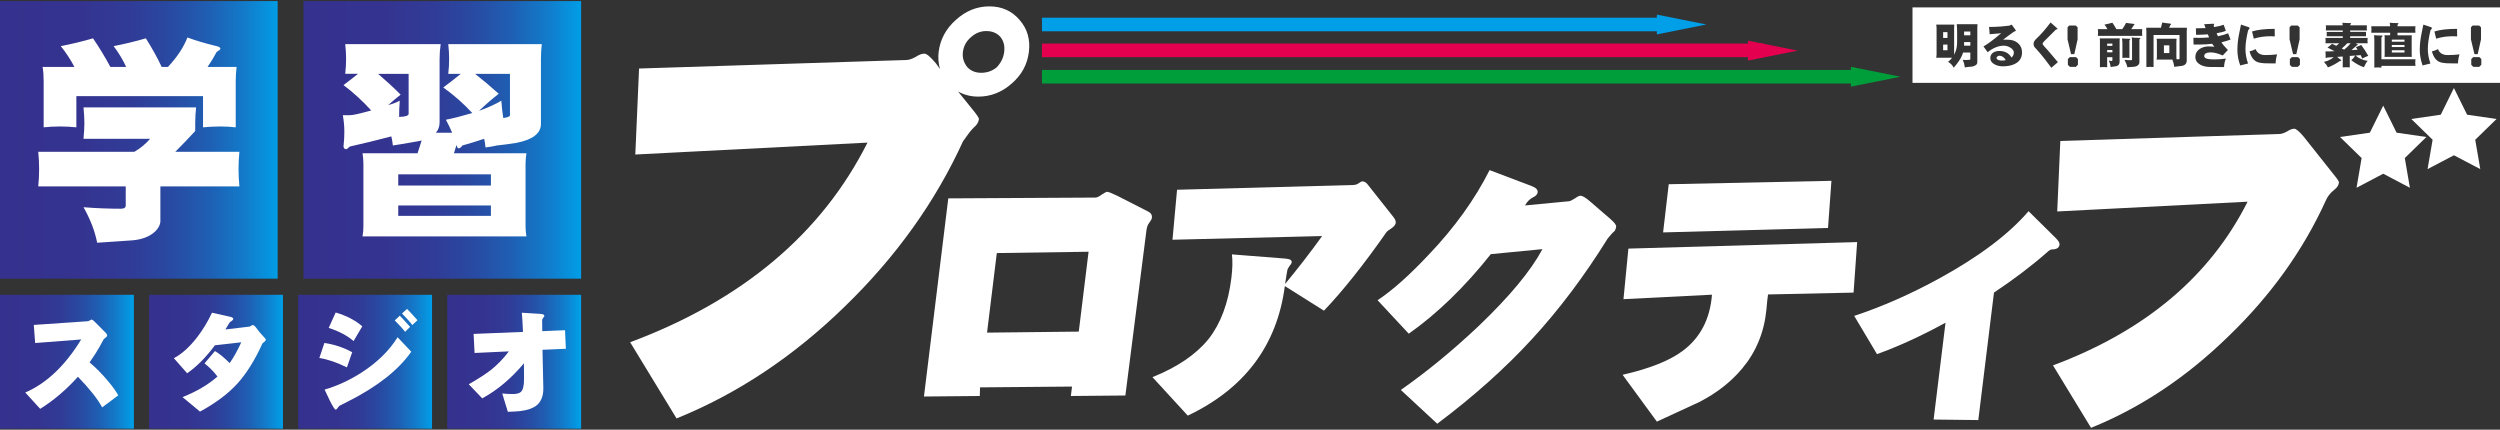 <?xml version="1.0" encoding="utf-8"?>
<!-- Generator: Adobe Illustrator 14.0.0, SVG Export Plug-In . SVG Version: 6.00 Build 43363)  -->
<!DOCTYPE svg PUBLIC "-//W3C//DTD SVG 1.1//EN" "http://www.w3.org/Graphics/SVG/1.1/DTD/svg11.dtd">
<svg version="1.1" id="レイヤー_1" xmlns="http://www.w3.org/2000/svg" xmlns:xlink="http://www.w3.org/1999/xlink" x="0px"
	 y="0px" width="320px" height="55px" viewBox="0 0 320 55" enable-background="new 0 0 320 55" xml:space="preserve">
<rect x="0" y="0" width="320" height="55" fill="#333333" stroke="none"/>
<g>
	<defs>
		<rect id="SVGID_1_" y="0.133" width="35.539" height="35.535"/>
	</defs>
	<clipPath id="SVGID_2_">
		<use xlink:href="#SVGID_1_"  overflow="visible"/>
	</clipPath>
	
		<linearGradient id="SVGID_3_" gradientUnits="userSpaceOnUse" x1="-351.18" y1="387.102" x2="-350.585" y2="387.102" gradientTransform="matrix(59.815 0 0 -59.815 21005.935 23172.613)">
		<stop  offset="0" style="stop-color:#35318E"/>
		<stop  offset="0.012" style="stop-color:#35318E"/>
		<stop  offset="0.292" style="stop-color:#343490"/>
		<stop  offset="0.47" style="stop-color:#303C97"/>
		<stop  offset="0.619" style="stop-color:#284BA3"/>
		<stop  offset="0.752" style="stop-color:#1E60B4"/>
		<stop  offset="0.875" style="stop-color:#127BCA"/>
		<stop  offset="0.989" style="stop-color:#029BE5"/>
		<stop  offset="1" style="stop-color:#009FE8"/>
	</linearGradient>
	<rect y="0.133" clip-path="url(#SVGID_2_)" fill="url(#SVGID_3_)" width="35.539" height="35.535"/>
</g>
<path fill="#FFFFFF" d="M10.69,13.748H25.1c-0.075,0.663-0.111,1.338-0.111,2.022v0.998c-0.923,0.998-1.773,1.886-2.549,2.66h8.203
	c-0.074,0.741-0.111,1.479-0.111,2.217c0,0.74,0.037,1.48,0.111,2.217H20.528V28.3c0,0.423-0.206,0.845-0.61,1.273
	c-0.701,0.683-1.691,1.081-2.965,1.19l-4.519,0.307c-0.276-1.461-0.858-2.977-1.743-4.546c1.606,0.13,3.195,0.192,4.765,0.192
	c0.426,0,0.638-0.137,0.638-0.416v-2.438H4.896c0.075-0.736,0.111-1.477,0.111-2.217c0-0.738-0.036-1.477-0.111-2.217h12.305
	c0.739-0.425,1.414-0.98,2.023-1.663H10.69c0.073-0.813,0.111-1.478,0.111-1.996C10.802,15.195,10.764,14.522,10.69,13.748
	 M11.908,4.906c0.851,1.258,1.589,2.476,2.217,3.659h2.024c-0.426-0.923-0.962-1.811-1.607-2.66c1.422-0.277,2.8-0.612,4.129-0.999
	c0.793,1.258,1.468,2.476,2.023,3.659h0.803c1.164-1.238,1.998-2.494,2.495-3.768c0.98,0.367,2.18,0.729,3.603,1.077
	C28,5.949,28.207,6.071,28.207,6.236c0,0.093-0.16,0.23-0.475,0.416c-0.351,0.665-0.74,1.302-1.163,1.913h3.714
	c-0.075,0.628-0.11,1.257-0.11,1.885v5.848c-0.646-0.074-1.303-0.11-1.966-0.11c-0.742,0-1.481,0.037-2.219,0.11v-3.99H9.773v3.99
	c-0.7-0.074-1.404-0.11-2.105-0.11c-0.702,0-1.396,0.037-2.079,0.11V10.45c0-0.74-0.045-1.369-0.137-1.885h4.073
	c-0.482-0.923-1.062-1.811-1.746-2.66C9.201,5.627,10.579,5.293,11.908,4.906"/>
<g>
	<defs>
		<rect id="SVGID_4_" x="38.847" y="0.133" width="35.538" height="35.535"/>
	</defs>
	<clipPath id="SVGID_5_">
		<use xlink:href="#SVGID_4_"  overflow="visible"/>
	</clipPath>
	
		<linearGradient id="SVGID_6_" gradientUnits="userSpaceOnUse" x1="-351.623" y1="387.102" x2="-351.029" y2="387.102" gradientTransform="matrix(59.813 0 0 -59.813 21070.625 23171.84)">
		<stop  offset="0" style="stop-color:#35318E"/>
		<stop  offset="0.012" style="stop-color:#35318E"/>
		<stop  offset="0.292" style="stop-color:#343490"/>
		<stop  offset="0.47" style="stop-color:#303C97"/>
		<stop  offset="0.619" style="stop-color:#284BA3"/>
		<stop  offset="0.752" style="stop-color:#1E60B4"/>
		<stop  offset="0.875" style="stop-color:#127BCA"/>
		<stop  offset="0.989" style="stop-color:#029BE5"/>
		<stop  offset="1" style="stop-color:#009FE8"/>
	</linearGradient>
	<rect x="38.847" y="0.133" clip-path="url(#SVGID_5_)" fill="url(#SVGID_6_)" width="35.538" height="35.535"/>
</g>
<path fill="#FFFFFF" d="M56.406,5.654c-0.091,0.628-0.138,1.257-0.138,1.885v8.122c0,0.518-0.156,0.96-0.472,1.328h2.079
	c-0.24-0.571-0.505-1.125-0.801-1.662c0.942-0.185,2.066-0.471,3.379-0.86c-1.107-1.2-2.346-2.293-3.713-3.272
	c0.794-0.588,1.543-1.172,2.243-1.744h-1.606c0.075-0.627,0.112-1.266,0.112-1.913c0-0.628-0.038-1.256-0.112-1.885H69.35
	c-0.074,0.628-0.109,1.257-0.109,1.885v8.314c0,1.221-1.056,2.037-3.163,2.44c-0.94,0.148-1.771,0.257-2.492,0.332
	c-0.37,0.095-0.85,0.175-1.441,0.249c-0.037-0.388-0.091-0.757-0.168-1.108c-0.939,0.314-1.875,0.603-2.796,0.859
	c-0.167,0.239-0.326,0.363-0.472,0.363c-0.112,0-0.183-0.095-0.22-0.28c-0.019-0.054-0.039-0.102-0.058-0.138l-0.331,1.053h9.283
	c-0.073,0.462-0.112,0.904-0.112,1.332v8.007c0,0.443,0.039,0.877,0.112,1.302h-20.98c0.076-0.425,0.113-0.858,0.113-1.302v-8.007
	c0-0.428-0.037-0.869-0.113-1.332h7.041l0.527-1.635c-0.13,0.037-0.26,0.064-0.389,0.081c-0.793,0.149-1.496,0.269-2.108,0.363
	c-0.294,0.054-0.69,0.118-1.189,0.192c-0.038-0.389-0.102-0.777-0.194-1.164c-1.829,0.479-3.603,0.914-5.322,1.301
	c-0.221,0.226-0.378,0.335-0.47,0.335c-0.185,0-0.295-0.11-0.331-0.335c0.071-0.628,0.109-1.256,0.109-1.883
	c0-0.683-0.064-1.395-0.194-2.134h0.915c0.387,0,1.292-0.202,2.717-0.607c-1.074-1.184-2.255-2.267-3.547-3.245
	c0.665-0.499,1.282-0.979,1.855-1.441h-1.634c0.071-0.627,0.11-1.266,0.11-1.913c0-0.628-0.039-1.256-0.11-1.885H56.406z
	 M49.702,13.44h0.025c0.5-0.129,0.979-0.312,1.443-0.552c-0.057,0.684-0.083,1.376-0.083,2.079c0.812-0.021,1.218-0.158,1.218-0.417
	V9.451h-3.908c1.017,0.869,1.977,1.755,2.884,2.661C50.763,12.521,50.235,12.963,49.702,13.44 M50.976,23.752h11.861v-1.441H50.976
	V23.752z M62.837,26.301H50.976v1.332h11.861V26.301z M61.314,14.19c1.219-0.443,2.169-0.879,2.853-1.302
	c0.056,0.757,0.141,1.497,0.251,2.217c0.572-0.073,0.857-0.192,0.857-0.36V9.451h-4.462c1.054,0.833,2.062,1.683,3.023,2.55
	C62.986,12.665,62.144,13.396,61.314,14.19"/>
<g>
	<defs>
		<rect id="SVGID_7_" y="37.732" width="17.136" height="17.135"/>
	</defs>
	<clipPath id="SVGID_8_">
		<use xlink:href="#SVGID_7_"  overflow="visible"/>
	</clipPath>
	
		<linearGradient id="SVGID_9_" gradientUnits="userSpaceOnUse" x1="-346.104" y1="382.784" x2="-345.51" y2="382.784" gradientTransform="matrix(28.843 0 0 -28.843 9982.594 11086.863)">
		<stop  offset="0" style="stop-color:#35318E"/>
		<stop  offset="0.012" style="stop-color:#35318E"/>
		<stop  offset="0.292" style="stop-color:#343490"/>
		<stop  offset="0.47" style="stop-color:#303C97"/>
		<stop  offset="0.619" style="stop-color:#284BA3"/>
		<stop  offset="0.752" style="stop-color:#1E60B4"/>
		<stop  offset="0.875" style="stop-color:#127BCA"/>
		<stop  offset="0.989" style="stop-color:#029BE5"/>
		<stop  offset="1" style="stop-color:#009FE8"/>
	</linearGradient>
	<rect y="37.732" clip-path="url(#SVGID_8_)" fill="url(#SVGID_9_)" width="17.136" height="17.135"/>
</g>
<path fill="#FFFFFF" d="M15.138,50.607l-2.063,1.539c-0.54-1.035-1.573-2.341-3.101-3.924c-1.472,1.643-3.08,3.014-4.827,4.11
	l-1.911-2.09c2.73-1.187,5.117-3.45,7.157-6.792l-5.892,0.457l-0.176-2.317l6.902-0.471c0.081-0.009,0.169-0.045,0.27-0.109
	c0.107-0.071,0.174-0.108,0.201-0.108c0.09,0,0.211,0.074,0.364,0.218l1.523,1.534c0.089,0.102,0.135,0.2,0.135,0.298
	c0,0.071-0.062,0.157-0.189,0.257c-0.169,0.117-0.264,0.202-0.283,0.256c-0.107,0.205-0.274,0.511-0.499,0.919
	c-0.324,0.575-0.751,1.243-1.281,2.003c0.819,0.688,1.604,1.482,2.358,2.391C14.431,49.494,14.867,50.103,15.138,50.607"/>
<g>
	<defs>
		<rect id="SVGID_10_" x="19.08" y="37.732" width="17.139" height="17.135"/>
	</defs>
	<clipPath id="SVGID_11_">
		<use xlink:href="#SVGID_10_"  overflow="visible"/>
	</clipPath>
	
		<linearGradient id="SVGID_12_" gradientUnits="userSpaceOnUse" x1="-346.557" y1="382.785" x2="-345.962" y2="382.785" gradientTransform="matrix(28.847 0 0 -28.847 10016.092 11088.395)">
		<stop  offset="0" style="stop-color:#35318E"/>
		<stop  offset="0.012" style="stop-color:#35318E"/>
		<stop  offset="0.292" style="stop-color:#343490"/>
		<stop  offset="0.47" style="stop-color:#303C97"/>
		<stop  offset="0.619" style="stop-color:#284BA3"/>
		<stop  offset="0.752" style="stop-color:#1E60B4"/>
		<stop  offset="0.875" style="stop-color:#127BCA"/>
		<stop  offset="0.989" style="stop-color:#029BE5"/>
		<stop  offset="1" style="stop-color:#009FE8"/>
	</linearGradient>
	<rect x="19.08" y="37.732" clip-path="url(#SVGID_11_)" fill="url(#SVGID_12_)" width="17.139" height="17.135"/>
</g>
<path fill="#FFFFFF" d="M34.025,43.507c0,0.063-0.061,0.146-0.188,0.244c-0.127,0.089-0.208,0.157-0.242,0.201
	c-0.954,2.112-2.016,3.82-3.184,5.12c-1.213,1.33-2.815,2.533-4.812,3.614l-2.237-1.858c1.779-0.701,3.272-1.58,4.476-2.631
	c-0.468-0.622-1.021-1.18-1.659-1.686l1.334-1.576c0.511,0.289,1.141,0.8,1.887,1.539c0.53-0.758,1.023-1.639,1.483-2.658
	l-3.37,0.381c-1.159,1.551-2.346,2.75-3.56,3.58l-1.697-1.926c1.014-0.541,2.008-1.43,2.979-2.684
	c0.746-0.977,1.379-2.023,1.9-3.141l2.346,0.527c0.25,0.053,0.377,0.145,0.377,0.27c0,0.079-0.071,0.172-0.216,0.271
	c-0.161,0.1-0.251,0.17-0.27,0.213c-0.064,0.1-0.237,0.391-0.523,0.865l3.072-0.366c0.053-0.007,0.124-0.044,0.216-0.105
	c0.099-0.065,0.156-0.095,0.175-0.095c0.152,0,0.291,0.092,0.418,0.27c0.323,0.457,0.683,0.889,1.076,1.291
	C33.952,43.304,34.025,43.416,34.025,43.507"/>
<g>
	<defs>
		<rect id="SVGID_13_" x="38.162" y="37.732" width="17.139" height="17.135"/>
	</defs>
	<clipPath id="SVGID_14_">
		<use xlink:href="#SVGID_13_"  overflow="visible"/>
	</clipPath>
	
		<linearGradient id="SVGID_15_" gradientUnits="userSpaceOnUse" x1="-347.009" y1="382.786" x2="-346.415" y2="382.786" gradientTransform="matrix(28.846 0 0 -28.846 10048.046 11088.209)">
		<stop  offset="0" style="stop-color:#35318E"/>
		<stop  offset="0.012" style="stop-color:#35318E"/>
		<stop  offset="0.292" style="stop-color:#343490"/>
		<stop  offset="0.47" style="stop-color:#303C97"/>
		<stop  offset="0.619" style="stop-color:#284BA3"/>
		<stop  offset="0.752" style="stop-color:#1E60B4"/>
		<stop  offset="0.875" style="stop-color:#127BCA"/>
		<stop  offset="0.989" style="stop-color:#029BE5"/>
		<stop  offset="1" style="stop-color:#009FE8"/>
	</linearGradient>
	<rect x="38.162" y="37.732" clip-path="url(#SVGID_14_)" fill="url(#SVGID_15_)" width="17.139" height="17.135"/>
</g>
<path fill="#FFFFFF" d="M45.082,45.085l-0.675,1.941c-1.293-0.64-2.47-1.037-3.531-1.202l0.646-1.926
	C42.799,44.087,43.984,44.484,45.082,45.085 M52.643,45.018c-1.655,2.363-4.367,4.493-8.144,6.392
	c-0.186,0.089-0.522,0.257-1.007,0.509c-0.046,0.02-0.126,0.102-0.243,0.258c-0.11,0.168-0.207,0.256-0.296,0.256
	c-0.099,0-0.347-0.389-0.741-1.159c-0.209-0.468-0.43-0.937-0.662-1.405c1.618-0.474,3.196-1.202,4.733-2.184
	c2.01-1.301,3.547-2.805,4.608-4.516L52.643,45.018z M46.375,41.766l-1.117,1.889c-0.811-0.699-1.87-1.26-3.184-1.682L42.965,40
	C44.331,40.398,45.467,40.986,46.375,41.766 M52.493,41.837l-0.631,0.632c-0.278-0.361-0.725-0.841-1.333-1.458l0.645-0.604
	C51.418,40.65,51.855,41.127,52.493,41.837 M53.437,40.986l-0.661,0.62c-0.257-0.358-0.699-0.854-1.319-1.479l0.646-0.582
	C52.364,39.795,52.809,40.278,53.437,40.986"/>
<g>
	<defs>
		<rect id="SVGID_16_" x="57.244" y="37.732" width="17.141" height="17.135"/>
	</defs>
	<clipPath id="SVGID_17_">
		<use xlink:href="#SVGID_16_"  overflow="visible"/>
	</clipPath>
	
		<linearGradient id="SVGID_18_" gradientUnits="userSpaceOnUse" x1="-347.461" y1="382.786" x2="-346.867" y2="382.786" gradientTransform="matrix(28.849 0 0 -28.849 10081.029 11089.152)">
		<stop  offset="0" style="stop-color:#35318E"/>
		<stop  offset="0.012" style="stop-color:#35318E"/>
		<stop  offset="0.292" style="stop-color:#343490"/>
		<stop  offset="0.47" style="stop-color:#303C97"/>
		<stop  offset="0.619" style="stop-color:#284BA3"/>
		<stop  offset="0.752" style="stop-color:#1E60B4"/>
		<stop  offset="0.875" style="stop-color:#127BCA"/>
		<stop  offset="0.989" style="stop-color:#029BE5"/>
		<stop  offset="1" style="stop-color:#009FE8"/>
	</linearGradient>
	<rect x="57.244" y="37.732" clip-path="url(#SVGID_17_)" fill="url(#SVGID_18_)" width="17.141" height="17.135"/>
</g>
<path fill="#FFFFFF" d="M72.431,44.641l-2.991,0.133l0.106,4.881c0.018,0.943-0.237,1.662-0.768,2.156
	c-0.479,0.418-1.204,0.689-2.185,0.807c-0.215,0.03-0.745,0.063-1.589,0.095l-0.715-2.343c0.512,0.044,0.958,0.066,1.334,0.066
	c0.504,0,0.853-0.088,1.051-0.271c0.27-0.25,0.404-0.793,0.404-1.629c0-0.455-0.004-1.138-0.014-2.034
	c-1.627,1.938-3.404,3.437-5.338,4.489l-1.725-1.807c1.197-0.682,2.139-1.293,2.831-1.824c0.846-0.672,1.613-1.465,2.304-2.384
	l-4.391,0.204l-0.124-2.439l6.322-0.256c-0.045-1.072-0.095-1.891-0.149-2.457l2.401,0.151c0.324,0.019,0.484,0.107,0.484,0.269
	c0,0.033-0.049,0.114-0.146,0.229c-0.091,0.107-0.137,0.213-0.137,0.311l0.016,1.402l2.912-0.121L72.431,44.641z"/>
<path fill="#FFFFFF" d="M125.301,15.255c-0.048,0.399-0.277,0.764-0.679,1.091c-0.333,0.325-0.784,0.909-1.358,1.744
	c-3.53,7.735-8.572,14.785-15.127,21.14c-6.56,6.396-13.741,11.17-21.538,14.33l-5.94-9.752
	c14.389-5.379,24.516-13.897,30.38-25.554l-29.719,1.524l0.48-11.007l34.187-1.089c0.328,0,0.725-0.128,1.191-0.381
	c0.437-0.292,0.817-0.436,1.144-0.436c0.291,0,0.786,0.417,1.482,1.252l0.51,0.708c-0.201-0.726-0.255-1.453-0.167-2.179
	c0.196-1.6,0.927-2.961,2.191-4.088c1.268-1.16,2.7-1.742,4.297-1.742c1.601,0,2.893,0.582,3.876,1.742
	c0.986,1.127,1.384,2.488,1.187,4.088c-0.196,1.6-0.925,2.942-2.183,4.032c-1.264,1.125-2.696,1.689-4.293,1.689
	c-0.946,0-1.809-0.217-2.592-0.654l1.892,2.344C125.06,14.712,125.319,15.109,125.301,15.255 M128.537,6.647
	c0.093-0.764-0.065-1.398-0.473-1.906c-0.448-0.51-1.051-0.765-1.814-0.765c-0.728,0-1.375,0.255-1.947,0.765
	c-0.605,0.508-0.957,1.143-1.051,1.906c-0.089,0.726,0.103,1.382,0.575,1.962c0.452,0.471,1.04,0.708,1.767,0.708
	c0.763,0,1.426-0.237,1.995-0.708C128.131,8.03,128.448,7.374,128.537,6.647"/>
<path fill="#FFFFFF" d="M147.446,27.87c-0.019,0.155-0.122,0.357-0.311,0.603c-0.208,0.248-0.337,0.583-0.39,1.007
	c-0.113,0.915-1.012,7.962-2.697,21.143l-6.977,0.064l0.147-1.207l-11.772,0.103l-0.035,1.104l-7.145,0.067l3.114-25.362
	l18.807-0.102c0.225,0,0.496-0.123,0.815-0.369c0.367-0.245,0.604-0.37,0.716-0.37c0.156,0,0.583,0.169,1.278,0.502l4.006,2.046
	C147.339,27.278,147.487,27.536,147.446,27.87 M138.082,42.446l1.256-10.223l-11.747,0.169l-1.25,10.185L138.082,42.446z"/>
<path fill="#FFFFFF" d="M178.653,28.54c-0.025,0.201-0.187,0.415-0.482,0.638c-0.387,0.246-0.622,0.424-0.701,0.536
	c-2.924,4.179-5.594,7.526-8.004,10.053l-5.006-3.15c-0.998,7.593-5.141,13.12-12.424,16.583l-4.521-4.926
	c3.174-1.272,5.561-2.891,7.164-4.859c1.563-1.986,2.542-4.6,2.939-7.84c0.145-1.18,0.169-2.188,0.068-3.013l6.838,0.536
	c0.573,0.045,0.845,0.201,0.812,0.469c-0.016,0.136-0.117,0.302-0.296,0.502c-0.162,0.223-0.253,0.424-0.275,0.602
	c-0.006,0.045-0.041,0.246-0.107,0.605c-0.065,0.357-0.119,0.713-0.164,1.07c1.679-2.031,3.258-4.073,4.737-6.131l-19.153,0.471
	l0.585-6.398l22.453-0.605c0.336,0,0.603-0.078,0.802-0.233c0.198-0.157,0.352-0.231,0.463-0.231c0.246,0,0.466,0.118,0.658,0.365
	l3.335,4.219C178.587,28.072,178.679,28.318,178.653,28.54"/>
<path fill="#FFFFFF" d="M206.867,29.008c-0.044,0.357-0.176,0.605-0.397,0.741c-0.123,0.11-0.355,0.379-0.699,0.802
	c-3.001,4.824-6.232,9.113-9.687,12.863c-3.453,3.754-7.493,7.357-12.116,10.824l-4.662-4.324c3.372-2.365,6.7-5.1,9.985-8.206
	c3.948-3.774,6.663-7.048,8.141-9.818l-6.608,0.64c-3.333,4.197-6.832,7.592-10.502,10.184l-3.993-4.287
	c1.895-1.252,4.089-3.204,6.582-5.864c3.281-3.44,5.865-7.037,7.756-10.789l5.477,2.078c0.487,0.199,0.715,0.458,0.675,0.77
	c-0.033,0.269-0.25,0.49-0.65,0.67c-0.408,0.223-0.728,0.558-0.961,1.004l5.627-0.536c0.157-0.021,0.433-0.157,0.817-0.402
	c0.271-0.2,0.487-0.303,0.64-0.303c0.27,0,0.688,0.247,1.248,0.739l2.64,2.28C206.659,28.496,206.89,28.809,206.867,29.008"/>
<path fill="#FFFFFF" d="M237.258,37.453l-10.949,0.236c-0.019,0.133-0.05,0.41-0.105,0.836c-0.033,0.469-0.066,0.836-0.103,1.104
	c-0.285,2.905-1.321,5.417-3.099,7.538c-1.44,1.723-3.27,3.15-5.49,4.289c-1.185,0.559-2.997,1.395-5.433,2.511l-4.387-5.995
	c3.445-0.783,6-1.799,7.676-3.047c2.261-1.678,3.518-4.076,3.765-7.205l-11.328,0.572l0.63-6.471l29.28-0.834L237.258,37.453z
	 M233.986,29.178l-21.109,0.57l0.722-6.166l20.825-0.437L233.986,29.178z"/>
<path fill="#FFFFFF" d="M263.62,31.322c-0.055,0.4-0.38,0.604-0.981,0.604c-0.154,0-0.373,0.133-0.651,0.398
	c-1.904,1.678-4.159,3.385-6.76,5.129l-2.005,16.315l-5.721-0.067l1.523-12.396c-3.065,1.678-5.989,3.019-8.77,4.024l-2.917-4.896
	c3.584-1.182,7.232-2.791,10.945-4.823c5.075-2.79,8.866-5.653,11.373-8.578l3.494,3.452C263.491,30.82,263.645,31.1,263.62,31.322"
	/>
<polygon fill="#FFFFFF" points="305.052,13.521 306.762,16.983 310.577,17.535 307.814,20.23 308.466,24.035 305.052,22.235 
	301.637,24.035 302.287,20.23 299.522,17.535 303.341,16.983 "/>
<polygon fill="#FFFFFF" points="314.102,11.267 315.79,14.683 319.559,15.23 316.829,17.89 317.476,21.646 314.102,19.875 
	310.728,21.646 311.375,17.89 308.646,15.23 312.416,14.683 "/>
<path fill="#FFFFFF" d="M299.388,23.359c-0.045,0.355-0.248,0.669-0.608,0.938c-0.492,0.388-0.845,0.834-1.062,1.338
	c-2.893,6.374-7.026,12.151-12.399,17.336c-5.382,5.269-11.271,9.2-17.666,11.792l-4.868-7.994
	c11.796-4.41,20.098-11.395,24.908-20.953l-24.368,1.251l0.396-9.023l28.03-0.894c0.27,0,0.592-0.107,0.976-0.313
	c0.359-0.238,0.673-0.359,0.938-0.359c0.236,0,0.645,0.343,1.217,1.027l3.865,4.87C299.188,22.912,299.401,23.239,299.388,23.359"/>
<line fill="none" stroke="#009FE8" stroke-width="1.739" stroke-miterlimit="10" x1="213.482" y1="3.136" x2="133.37" y2="3.136"/>
<polygon fill="#009FE8" points="212.077,4.404 218.423,3.135 212.077,1.868 "/>
<line fill="none" stroke="#E4004F" stroke-width="1.739" stroke-miterlimit="10" x1="225.763" y1="6.447" x2="133.37" y2="6.447"/>
<polygon fill="#E4004F" points="223.752,7.748 230.097,6.479 223.752,5.21 "/>
<line fill="none" stroke="#009D3B" stroke-width="1.739" stroke-miterlimit="10" x1="237.89" y1="9.821" x2="133.37" y2="9.821"/>
<polygon fill="#009D3B" points="236.919,11.09 243.265,9.82 236.919,8.553 "/>
<g>
	<path fill="#FFFFFF" d="M299.738,6.202c0.105,0.053,0.208,0.104,0.309,0.156c0.325-0.252,0.604-0.527,0.839-0.82h-0.435
		C300.241,5.776,300.004,5.997,299.738,6.202z"/>
	<rect x="306.152" y="5.756" fill="#FFFFFF" width="1.622" height="0.265"/>
	<path fill="#FFFFFF" d="M255.937,7.132c-0.088,0-0.167,0.022-0.235,0.071c-0.098,0.057-0.146,0.125-0.146,0.205
		c0,0.125,0.089,0.217,0.261,0.279c0.121,0.043,0.26,0.066,0.417,0.066c0.165,0,0.335-0.02,0.508-0.061
		C256.506,7.319,256.238,7.132,255.937,7.132z"/>
	<rect x="269.717" y="6.401" fill="#FFFFFF" width="0.669" height="0.296"/>
	<rect x="306.152" y="6.432" fill="#FFFFFF" width="1.623" height="0.29"/>
	<rect x="276.982" y="5.804" fill="#FFFFFF" width="0.694" height="0.989"/>
	<rect x="269.717" y="5.58" fill="#FFFFFF" width="0.669" height="0.291"/>
	<rect x="248.722" y="5.707" fill="#FFFFFF" width="0.553" height="0.725"/>
	<path fill="#FFFFFF" d="M244.8,0.946v9.662H320V0.946H244.8z M314.503,3.691l0.013,0.966c-0.246-0.013-0.441-0.018-0.586-0.018
		c-0.745,0-1.445,0.104-2.101,0.313l-0.222-0.924C312.285,3.808,313.251,3.695,314.503,3.691z M291.159,3.691l0.013,0.966
		c-0.245-0.013-0.44-0.018-0.585-0.018c-0.744,0-1.444,0.104-2.099,0.313l-0.226-0.924C288.944,3.808,289.908,3.695,291.159,3.691z
		 M253.097,3.552v4.424c0,0.257-0.212,0.438-0.634,0.543c-0.323,0.032-0.512,0.05-0.569,0.054c-0.111,0.009-0.242,0.026-0.392,0.055
		c-0.048-0.359-0.136-0.682-0.265-0.972c0.161,0.017,0.288,0.024,0.381,0.024c0.39,0,0.585-0.03,0.585-0.091V6.721h-0.936
		c-0.035,0.142-0.085,0.28-0.146,0.417c-0.188,0.434-0.538,0.946-1.049,1.533c-0.148-0.319-0.389-0.568-0.719-0.749
		c0.2-0.165,0.374-0.341,0.52-0.531h-2.04c0.031-0.16,0.049-0.322,0.049-0.483V3.632c0-0.162-0.018-0.322-0.049-0.484h2.317
		c-0.017,0.162-0.023,0.322-0.023,0.484v3.276v0.096c0.038-0.072,0.074-0.145,0.101-0.217c0.19-0.381,0.283-0.865,0.283-1.448V4.083
		c0-0.325-0.015-0.653-0.049-0.983h2.657C253.104,3.25,253.097,3.4,253.097,3.552z M258.024,8.115
		c-0.431,0.25-0.987,0.375-1.67,0.375c-0.379,0-0.722-0.081-1.026-0.242c-0.38-0.197-0.569-0.468-0.569-0.814
		c0-0.298,0.122-0.532,0.363-0.7c0.217-0.141,0.48-0.211,0.79-0.211c0.708,0,1.227,0.28,1.558,0.839
		c0.202-0.172,0.303-0.385,0.303-0.634c0-0.245-0.157-0.46-0.471-0.645c-0.27-0.158-0.536-0.236-0.797-0.236
		c-0.695,0-1.392,0.28-2.082,0.839l-0.539-0.743c0.504-0.273,1.26-0.836,2.265-1.689l-1.474,0.126
		c-0.019-0.402-0.047-0.714-0.084-0.935h0.368c0.303,0,0.728-0.021,1.273-0.061c0.495-0.04,0.817-0.074,0.966-0.102
		c0.031-0.006,0.074-0.025,0.127-0.062c0.057-0.036,0.094-0.055,0.115-0.055c0.052,0,0.094,0.027,0.126,0.079
		c0.096,0.132,0.239,0.327,0.423,0.585c0.028,0.032,0.041,0.062,0.041,0.09c0,0.028-0.037,0.057-0.113,0.085
		c-0.09,0.037-0.145,0.061-0.17,0.073c-0.245,0.181-0.696,0.513-1.353,0.995c-0.023,0,0.192,0.004,0.647,0.012
		c0.502,0.004,0.919,0.147,1.248,0.429c0.355,0.301,0.53,0.698,0.53,1.188C258.82,7.334,258.558,7.805,258.024,8.115z
		 M262.571,8.676c-0.177-0.237-0.444-0.591-0.801-1.063c-0.437-0.558-0.82-1.015-1.154-1.37c-0.128-0.128-0.212-0.229-0.249-0.302
		c-0.047-0.091-0.071-0.211-0.071-0.356c0-0.196,0.119-0.405,0.357-0.627c0.594-0.556,1.2-1.25,1.82-2.082
		c0.3,0.249,0.574,0.491,0.821,0.724c0.062,0.041,0.081,0.081,0.062,0.121c-0.004,0.016-0.037,0.028-0.096,0.037
		c-0.062,0.007-0.097,0.017-0.104,0.03l-1.442,1.435c-0.173,0.174-0.26,0.295-0.26,0.362c0,0.082,0.076,0.204,0.229,0.369
		c0.174,0.177,0.474,0.519,0.9,1.026c0.185,0.218,0.459,0.543,0.826,0.978L262.571,8.676z M264.645,3.499l0.21-0.23h0.842
		l0.237,0.23v1.534l-0.421,1.896h-0.42l-0.448-1.896V3.499z M265.975,8.287l-0.267,0.273h-0.763l-0.258-0.266V7.565l0.244-0.251
		h0.805l0.238,0.244V8.287z M271.31,5.249v2.649c0,0.318-0.142,0.509-0.429,0.573c-0.168,0.036-0.329,0.06-0.482,0.072
		c-0.072,0.013-0.149,0.024-0.229,0.037c-0.041-0.302-0.123-0.583-0.243-0.845c0.117,0.047,0.231,0.072,0.345,0.072
		c0.077,0,0.114-0.034,0.114-0.103v-0.38h-0.669v1.28c-0.153-0.016-0.308-0.023-0.458-0.023c-0.154,0-0.309,0.007-0.467,0.023V5.249
		c0-0.133-0.005-0.246-0.018-0.338h2.56C271.317,5.019,271.31,5.132,271.31,5.249z M271.624,4.911
		c0.21,0.032,0.533,0.048,0.971,0.048c0.061,0,0.092,0.017,0.092,0.048c0,0.021-0.019,0.047-0.056,0.079
		c-0.043,0.04-0.065,0.095-0.065,0.163v2.166c-0.152-0.016-0.307-0.024-0.459-0.024c-0.144,0-0.293,0.008-0.439,0.024V5.49
		C271.667,5.309,271.651,5.116,271.624,4.911z M273.91,4.978c-0.045,0.028-0.065,0.052-0.065,0.072v2.975
		c0,0.088-0.041,0.177-0.122,0.265c-0.137,0.146-0.322,0.23-0.561,0.254l-0.863,0.061c-0.059-0.302-0.182-0.618-0.366-0.948
		c0.28,0.033,0.553,0.048,0.82,0.048c0.1,0,0.15-0.031,0.15-0.091V5.176c0-0.129-0.018-0.259-0.05-0.392
		c0.198,0.044,0.529,0.066,0.997,0.066c0.076,0,0.115,0.02,0.115,0.06C273.966,4.947,273.947,4.969,273.91,4.978z M274.207,4.59
		h-5.68c0.018-0.141,0.024-0.283,0.024-0.428s-0.007-0.29-0.024-0.434h1.22c-0.101-0.201-0.227-0.395-0.373-0.58
		c0.349-0.068,0.688-0.148,1.012-0.241c0.198,0.282,0.365,0.556,0.508,0.821h0.759c0.21-0.298,0.369-0.564,0.479-0.797
		c0.248,0.044,0.579,0.085,0.988,0.126c0.061,0.004,0.092,0.027,0.092,0.066c0,0.029-0.031,0.067-0.092,0.115l-0.317,0.489h1.405
		c-0.017,0.145-0.024,0.289-0.024,0.434S274.19,4.449,274.207,4.59z M279.903,4.011v3.724c0,0.382-0.198,0.614-0.597,0.693
		c-0.242,0.041-0.47,0.069-0.684,0.085c-0.104,0.011-0.207,0.026-0.313,0.042c-0.044-0.326-0.125-0.634-0.247-0.924h-2.02
		c0.027-0.145,0.04-0.286,0.04-0.428V5.363c0-0.133-0.013-0.267-0.04-0.404h2.558c-0.017,0.138-0.024,0.271-0.024,0.404v1.841
		c0,0.125,0.006,0.25,0.017,0.375c0.09,0.007,0.181,0.011,0.273,0.011c0.076,0,0.114-0.032,0.114-0.096V4.476h-3.325v4.104
		c-0.154-0.017-0.307-0.024-0.46-0.024c-0.152,0-0.305,0.007-0.458,0.024V4.011c0-0.177-0.007-0.329-0.024-0.459h1.885
		c0.07-0.246,0.128-0.468,0.169-0.669c0.26,0.048,0.607,0.095,1.036,0.14c0.062,0.007,0.091,0.032,0.091,0.078
		c0,0.028-0.029,0.065-0.091,0.113l-0.162,0.338h2.288C279.911,3.706,279.903,3.858,279.903,4.011z M285.168,6.4l-0.658,0.701
		c-0.592-0.261-1.104-0.393-1.531-0.393c-0.561,0-0.839,0.16-0.839,0.477c0,0.196,0.191,0.324,0.579,0.38
		c0.163,0.024,0.423,0.037,0.778,0.037c0.462,0,0.937-0.035,1.423-0.103c-0.144,0.306-0.226,0.668-0.24,1.086
		c-0.093,0-0.375-0.001-0.846-0.005l-0.917-0.007c-0.512,0-0.943-0.101-1.298-0.302c-0.41-0.238-0.614-0.567-0.614-0.989
		c0-0.427,0.185-0.765,0.553-1.015c0.331-0.217,0.718-0.326,1.161-0.326c0.192,0,0.434,0.013,0.724,0.036
		c-0.137-0.156-0.23-0.28-0.284-0.368c-0.563,0.061-1.09,0.091-1.581,0.091h-0.804l-0.019-0.863l0.799,0.007
		c0.377,0,0.78-0.019,1.213-0.056c-0.064-0.145-0.12-0.275-0.164-0.392c-0.301,0.028-0.805,0.048-1.509,0.061l-0.018-0.833
		c0.535-0.008,0.947-0.018,1.236-0.029l-0.18-0.496l1.178-0.061c0.07-0.004,0.107,0.018,0.107,0.066
		c0,0.024-0.015,0.055-0.043,0.091c-0.017,0.036-0.024,0.068-0.024,0.096c0.005,0.021,0.023,0.079,0.056,0.175
		c0.52-0.084,0.928-0.182,1.225-0.295l0.277,0.767c-0.257,0.12-0.651,0.228-1.183,0.32c0.064,0.136,0.123,0.264,0.174,0.381
		c0.528-0.113,0.96-0.238,1.299-0.375l0.313,0.797c-0.302,0.12-0.689,0.239-1.164,0.356C284.459,5.622,284.734,5.951,285.168,6.4z
		 M287.858,3.758c-0.063,0.068-0.099,0.12-0.108,0.157c-0.221,0.93-0.332,1.712-0.332,2.348c0,0.616,0.111,1.237,0.332,1.865
		l-1.001,0.247c-0.243-0.664-0.363-1.33-0.363-1.997c0-0.664,0.077-1.362,0.229-2.094c0.047-0.21,0.121-0.588,0.231-1.136
		l0.976,0.326c0.077,0.026,0.116,0.067,0.116,0.127C287.938,3.641,287.91,3.693,287.858,3.758z M291.281,8.115h-0.58
		c-0.409,0-0.711-0.005-0.905-0.018c-0.374-0.024-0.668-0.081-0.881-0.169c-0.458-0.192-0.782-0.643-0.973-1.352
		c0.263-0.056,0.522-0.152,0.78-0.289c0.189,0.507,0.601,0.761,1.237,0.761c0.543,0,1.046-0.03,1.514-0.09
		C291.353,7.343,291.289,7.728,291.281,8.115z M293.063,3.499l0.21-0.23h0.84l0.238,0.23v1.534l-0.42,1.896h-0.42l-0.448-1.896
		V3.499z M294.393,8.287l-0.269,0.273h-0.761l-0.259-0.266V7.565l0.245-0.251h0.804l0.239,0.244V8.287z M302.201,7.548
		c0.284,0.129,0.574,0.208,0.863,0.235c-0.17,0.197-0.33,0.471-0.484,0.821c-0.519-0.168-1.061-0.469-1.623-0.899
		c0.23-0.188,0.395-0.388,0.497-0.597c-0.231,0.021-0.458,0.039-0.684,0.054v1.466c-0.153-0.016-0.307-0.024-0.459-0.024
		c-0.144,0-0.291,0.008-0.44,0.024V7.234c-0.24,0.015-0.483,0.032-0.724,0.049c0.138,0.12,0.271,0.224,0.404,0.313
		c0.084,0.052,0.128,0.099,0.128,0.139c0,0.044-0.056,0.069-0.164,0.072c-0.531,0.363-1.047,0.636-1.546,0.821
		c-0.104-0.233-0.271-0.469-0.507-0.706c0.278-0.052,0.546-0.152,0.803-0.301c0.17-0.089,0.319-0.192,0.448-0.308
		c-0.291,0.02-0.58,0.038-0.869,0.054c-0.045,0.048-0.075,0.073-0.092,0.073c-0.044,0-0.067-0.024-0.072-0.073v-0.38
		c0-0.133-0.009-0.27-0.023-0.411h0.598c0.12-0.004,0.309-0.012,0.567-0.024c-0.287-0.161-0.587-0.315-0.901-0.464
		c0.215-0.157,0.406-0.318,0.581-0.482c0.181,0.084,0.36,0.169,0.538,0.253c0.144-0.104,0.268-0.211,0.374-0.32h-1.757
		c0.015-0.117,0.023-0.23,0.023-0.339c0-0.116-0.009-0.231-0.023-0.343h2.214V4.645h-2.051V4.084h2.051V3.897h-2.167
		c0.018-0.113,0.025-0.227,0.025-0.344c0-0.1-0.008-0.205-0.025-0.313h2.162c-0.01-0.104-0.021-0.215-0.036-0.333
		c0.217,0.032,0.556,0.048,1.014,0.048c0.06,0,0.09,0.014,0.09,0.042c0,0.029-0.016,0.06-0.048,0.097
		c-0.04,0.036-0.063,0.084-0.066,0.145h2.147c-0.017,0.109-0.023,0.214-0.023,0.313c0,0.117,0.007,0.231,0.023,0.344h-2.147v0.187
		h2.027v0.561h-2.027v0.211h2.245c-0.021,0.112-0.03,0.228-0.03,0.343c0,0.109,0.01,0.222,0.03,0.339h-1.533
		c0.064,0.04,0.134,0.08,0.206,0.121c0.047,0.02,0.071,0.044,0.071,0.072c0,0.021-0.033,0.036-0.102,0.049
		c-0.246,0.222-0.485,0.435-0.719,0.64c0.157-0.012,0.319-0.024,0.488-0.037c0.104-0.003,0.207-0.01,0.308-0.018
		c-0.081-0.116-0.16-0.231-0.241-0.344c0.241-0.069,0.474-0.156,0.694-0.265c0.346,0.462,0.645,0.927,0.9,1.394
		c-0.274,0.096-0.531,0.211-0.773,0.345c-0.06-0.149-0.127-0.296-0.199-0.442c-0.222,0.021-0.442,0.038-0.664,0.055
		C301.711,7.292,301.943,7.439,302.201,7.548z M309.177,8.429h-4.354v0.223c-0.151-0.016-0.305-0.023-0.457-0.023
		c-0.153,0-0.305,0.008-0.452,0.023V5.073c0-0.177-0.011-0.367-0.03-0.572c0.218,0.032,0.548,0.048,0.995,0.048
		c0.063,0,0.096,0.014,0.096,0.042c0,0.032-0.021,0.064-0.066,0.097c-0.056,0.041-0.085,0.097-0.085,0.169V7.59h4.354
		C309.16,7.727,309.15,7.864,309.15,8C309.15,8.141,309.16,8.285,309.177,8.429z M309.177,4.186h-2.296v0.333h1.835
		c-0.016,0.093-0.022,0.181-0.022,0.266v2.203c0,0.092,0.007,0.189,0.022,0.29h-3.499c0.017-0.101,0.022-0.197,0.022-0.29V4.784
		c0-0.085-0.006-0.172-0.022-0.266h0.718V4.186h-2.414c0.018-0.136,0.024-0.275,0.024-0.416c0-0.137-0.007-0.271-0.024-0.405h2.414
		c-0.008-0.144-0.024-0.297-0.048-0.458c0.222,0.033,0.56,0.049,1.014,0.049c0.068,0,0.102,0.014,0.102,0.042
		c0,0.029-0.018,0.061-0.054,0.097c-0.043,0.041-0.067,0.097-0.067,0.168v0.103h2.296c-0.017,0.134-0.026,0.268-0.026,0.405
		C309.15,3.911,309.16,4.05,309.177,4.186z M311.202,3.758c-0.064,0.068-0.102,0.12-0.108,0.157
		c-0.222,0.93-0.332,1.712-0.332,2.348c0,0.616,0.11,1.237,0.332,1.865l-1.003,0.247c-0.24-0.664-0.361-1.33-0.361-1.997
		c0-0.664,0.078-1.362,0.229-2.094c0.045-0.21,0.122-0.588,0.229-1.136l0.978,0.326c0.077,0.026,0.116,0.067,0.116,0.127
		C311.281,3.641,311.255,3.693,311.202,3.758z M314.623,8.115h-0.579c-0.409,0-0.712-0.005-0.904-0.018
		c-0.375-0.024-0.669-0.081-0.881-0.169c-0.459-0.192-0.783-0.643-0.972-1.352c0.26-0.056,0.52-0.152,0.777-0.289
		c0.189,0.507,0.602,0.761,1.238,0.761c0.543,0,1.048-0.03,1.515-0.09C314.696,7.343,314.632,7.728,314.623,8.115z M316.279,3.499
		l0.211-0.23h0.842l0.237,0.23v1.534l-0.421,1.896h-0.42l-0.449-1.896V3.499z M317.61,8.287l-0.267,0.273h-0.762l-0.259-0.266V7.565
		l0.244-0.251h0.805l0.238,0.244V8.287z"/>
	<rect x="306.152" y="5.073" fill="#FFFFFF" width="1.622" height="0.266"/>
	<rect x="248.722" y="4.114" fill="#FFFFFF" width="0.553" height="0.742"/>
	<path fill="#FFFFFF" d="M252.203,5.388h-0.797v0.217c0,0.083-0.003,0.164-0.007,0.241h0.804V5.388z"/>
	<rect x="251.406" y="4.036" fill="#FFFFFF" width="0.797" height="0.483"/>
</g>
</svg>
